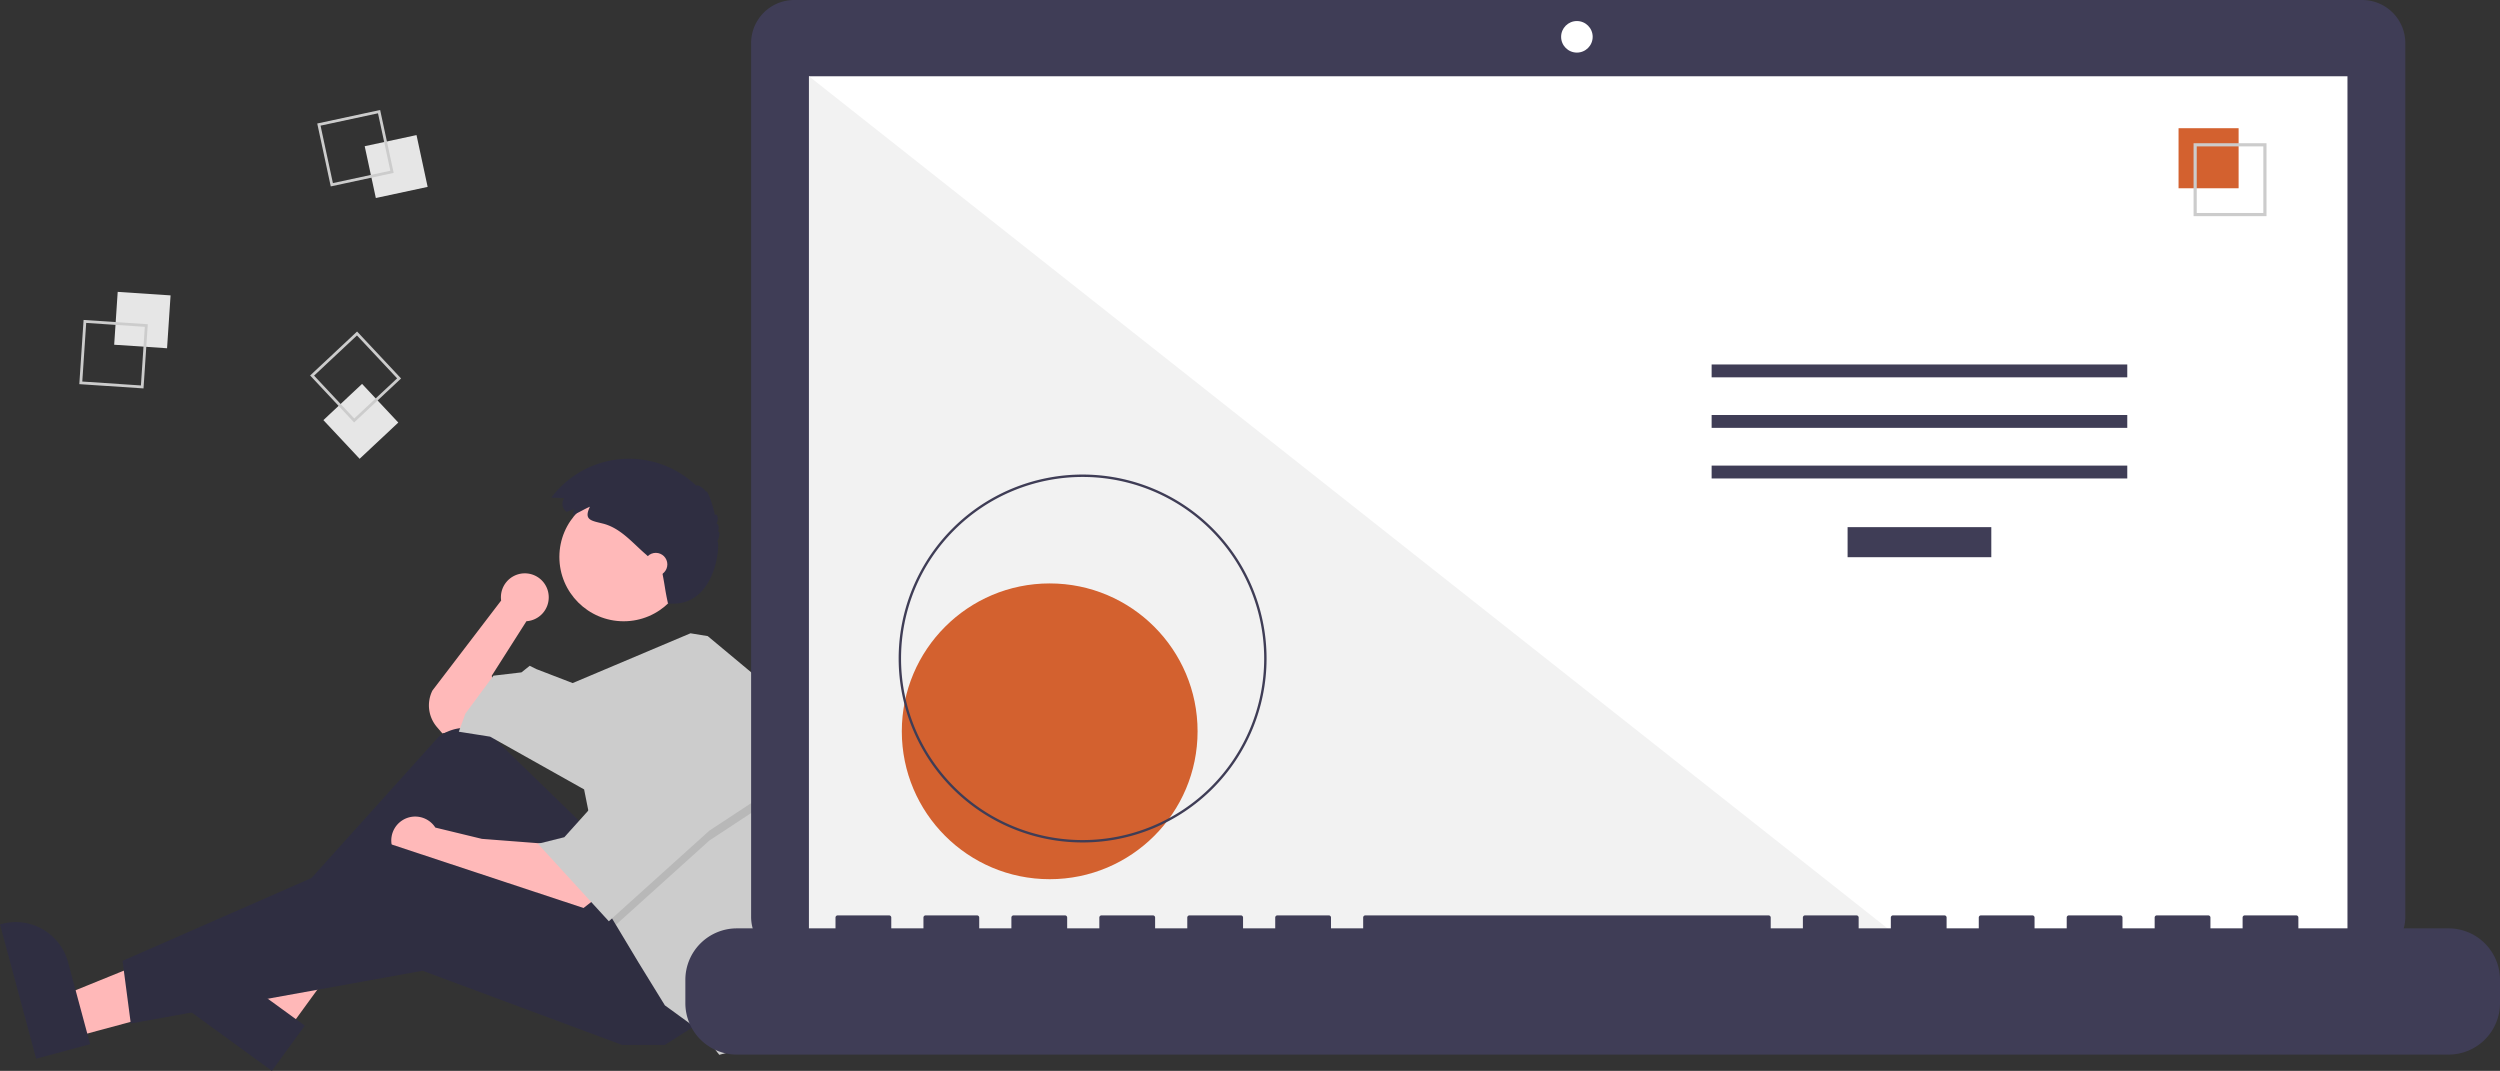 <svg xmlns="http://www.w3.org/2000/svg" data-name="Layer 1" width="1019.484" height="436.681"><rect width="100%" height="100%" fill="#333333" stroke="none"/><path d="M223.77 243.614a9.75 9.75 0 1 0-19.407 1.282l-28.015 36.686a13.583 13.583 0 0 0 1.836 14.914l2.198 2.564 10.083-2.017 11.428-10.083-1.345-11.428 14.117-22.183-.018-.016a9.743 9.743 0 0 0 9.123-9.719z" fill="#ffb9b9"/><path fill="#ffb8b8" d="M30.041 422.968l-4.573-16.984L88.8 380.265l6.749 25.066-65.508 17.637z"/><path d="M14.744 431.732L0 376.97l.693-.187a22.075 22.075 0 0 1 27.054 15.575v.002l9.005 33.447z" fill="#2f2e41"/><path fill="#ffb8b8" d="M117.278 420.254l-14.224-10.344 33.131-59.789 20.994 15.267-39.901 54.866z"/><path d="M110.879 436.681l-45.866-33.355.422-.58a22.075 22.075 0 0 1 30.834-4.87h.002l28.013 20.373zM238.192 336.704l-35.795-34.772a18.076 18.076 0 0 0-23.668-1.323l-67.586 75.084 6.05 9.411 64.533-43.694 43.694 57.138 41.678-20.838z" fill="#2f2e41"/><path d="M222.731 344.099l-26.216-2.017-18.986-4.603a9.753 9.753 0 1 0-1.85 12.656l-.003.014 11.428 4.705 49.072 16.806 6.05-4.706z" fill="#ffb9b9"/><path fill="#2f2e41" d="M285.92 416.699l-14.789 9.411h-17.478l-81.338-30.25-118.983 21.511-3.361-25.545 108.9-47.727 95.455 31.594 31.594 41.006z"/><circle cx="254.326" cy="227.132" r="26.217" fill="#ffb9b9"/><path d="M322.16 331.804a150.631 150.631 0 0 1-7.388 46.591l-1.963 6.037-9.411 43.022-10.083 2.689-7.395-9.411-14.789-10.756-10.755-17.477-9.223-15.367-2.877-4.8-10.084-50.417-38.316-21.51-12.772-2.017 2.689-7.395 11.427-15.46 11.428-1.345 3.361-2.69 2.69 1.345 14.822 5.71 48.057-20.304 7.031 1.15 24.2 20.167a150.5 150.5 0 0 1 9.35 52.238z" fill="#ccc"/><path opacity=".1" style="isolation:isolate" d="M314.825 325.949l-25.544 16.805-38.128 34.377-2.877-4.799-8.067-40.333h2.017l20.839-38.316 51.76 32.266z"/><path fill="#ccc" d="M263.065 289.649l-20.839 38.316-12.1 13.445-10.755 2.689 28.905 31.594 41.005-36.972 25.544-16.806-51.76-32.266z"/><path d="M233.935 207.64l-2.84 1.092a3.965 3.965 0 0 1-1.061-5.507l.046-.067-5.249-.246a39.637 39.637 0 0 1 59.174-4.769c.239-.823 2.844.778 3.907 2.402.358-1.34 2.8 5.135 3.665 9.712.4-1.524 1.937.936.59 3.297.854-.125 1.24 2.06.579 3.276.934-.439.776 2.169-.237 3.911 1.333-.118-.113 27.331-20.113 25.331-1.393-6.397-1-6-2.64-14.226-.763-.81-1.599-1.548-2.433-2.284l-4.513-3.984c-5.247-4.632-10.02-10.348-17.01-12.08-4.804-1.189-7.842-1.458-5.224-6.87-2.365.986-4.574 2.454-6.96 3.37.031-.756.365-1.602.319-2.359z" fill="#2f2e41"/><circle cx="267.434" cy="230.157" r="4.706" fill="#ffb9b9"/><path fill="#e6e6e6" style="isolation:isolate" d="M46.562 140.584l1.436-21.562 21.562 1.436-1.436 21.562z"/><path d="M34.086 130.472l26.182 1.744-1.743 26.182-26.183-1.743zm24.968 2.806l-23.906-1.592-1.592 23.906 23.906 1.592z" fill="#ccc"/><path fill="#e6e6e6" style="isolation:isolate" d="M148.722 59.624l21.128-4.54 4.54 21.128-21.128 4.54z"/><path d="M155.02 44.85l5.513 25.655-25.655 5.513-5.513-25.655zm4.158 24.78l-5.033-23.425-23.425 5.034 5.034 23.424z" fill="#ccc"/><path fill="#e6e6e6" style="isolation:isolate" d="M131.878 171.32l15.771-14.773 14.773 15.772-15.771 14.773z"/><path d="M163.557 154.337l-19.152 17.939-17.939-19.152 19.152-17.938zm-19.1 16.326l17.487-16.378-16.379-17.487-17.486 16.38z" fill="#ccc"/><path d="M963.277 0H323.894a17.598 17.598 0 0 0-17.598 17.598v356.253a17.599 17.599 0 0 0 17.598 17.598h639.383a17.599 17.599 0 0 0 17.599-17.598V17.598A17.599 17.599 0 0 0 963.277 0z" fill="#3f3d56"/><path fill="#fff" d="M329.89 31.101h627.391v353.913H329.89z"/><circle cx="643.049" cy="15.014" r="6.435" fill="#fff"/><path fill="#f2f2f2" style="isolation:isolate" d="M777.858 385.015H329.89V31.102l447.968 353.913z"/><circle cx="428.058" cy="298.224" r="60.307" fill="#d3612f"/><path d="M441.483 343.55a75.016 75.016 0 1 1 75.016-75.015 75.016 75.016 0 0 1-75.016 75.016zm0-149.05a74.035 74.035 0 1 0 74.035 74.035 74.035 74.035 0 0 0-74.035-74.035zM753.437 214.97h58.605v12.246h-58.605zM697.991 148.627h169.497v5.248H697.991zM697.991 169.246h169.497v5.248H697.991zM697.991 189.866h169.497v5.248H697.991z" fill="#3f3d56"/><path fill="#d3612f" d="M888.401 52.282h24.492v24.492h-24.492z"/><path d="M924.264 88.145h-29.74v-29.74h29.74zm-28.447-1.293h27.154V59.698h-27.154z" fill="#ccc"/><path d="M998.491 378.58h-61.23v-4.412a.875.875 0 0 0-.874-.875h-20.993a.875.875 0 0 0-.874.875v4.412H901.4v-4.412a.875.875 0 0 0-.876-.875h-20.993a.875.875 0 0 0-.874.875v4.412h-13.12v-4.412a.875.875 0 0 0-.875-.875h-20.993a.875.875 0 0 0-.875.875v4.412h-13.12v-4.412a.875.875 0 0 0-.875-.875h-20.993a.875.875 0 0 0-.875.875v4.412h-13.12v-4.412a.875.875 0 0 0-.875-.875h-20.993a.875.875 0 0 0-.875.875v4.412h-13.12v-4.412a.875.875 0 0 0-.875-.875H736.08a.875.875 0 0 0-.875.875v4.412h-13.12v-4.412a.875.875 0 0 0-.875-.875H556.766a.875.875 0 0 0-.875.875v4.412h-13.12v-4.412a.875.875 0 0 0-.875-.875h-20.993a.875.875 0 0 0-.875.875v4.412h-13.12v-4.412a.875.875 0 0 0-.875-.875H485.04a.875.875 0 0 0-.875.875v4.412h-13.12v-4.412a.875.875 0 0 0-.875-.875h-20.993a.875.875 0 0 0-.875.875v4.412h-13.12v-4.412a.875.875 0 0 0-.875-.875h-20.993a.875.875 0 0 0-.875.875v4.412h-13.12v-4.412a.875.875 0 0 0-.875-.875h-20.993a.875.875 0 0 0-.875.875v4.412h-13.12v-4.412a.875.875 0 0 0-.875-.875h-20.993a.875.875 0 0 0-.874.875v4.412h-40.237a20.993 20.993 0 0 0-20.993 20.993v9.492a20.993 20.993 0 0 0 20.993 20.993h698.014a20.993 20.993 0 0 0 20.993-20.993v-9.492a20.993 20.993 0 0 0-20.993-20.993z" fill="#3f3d56"/></svg>